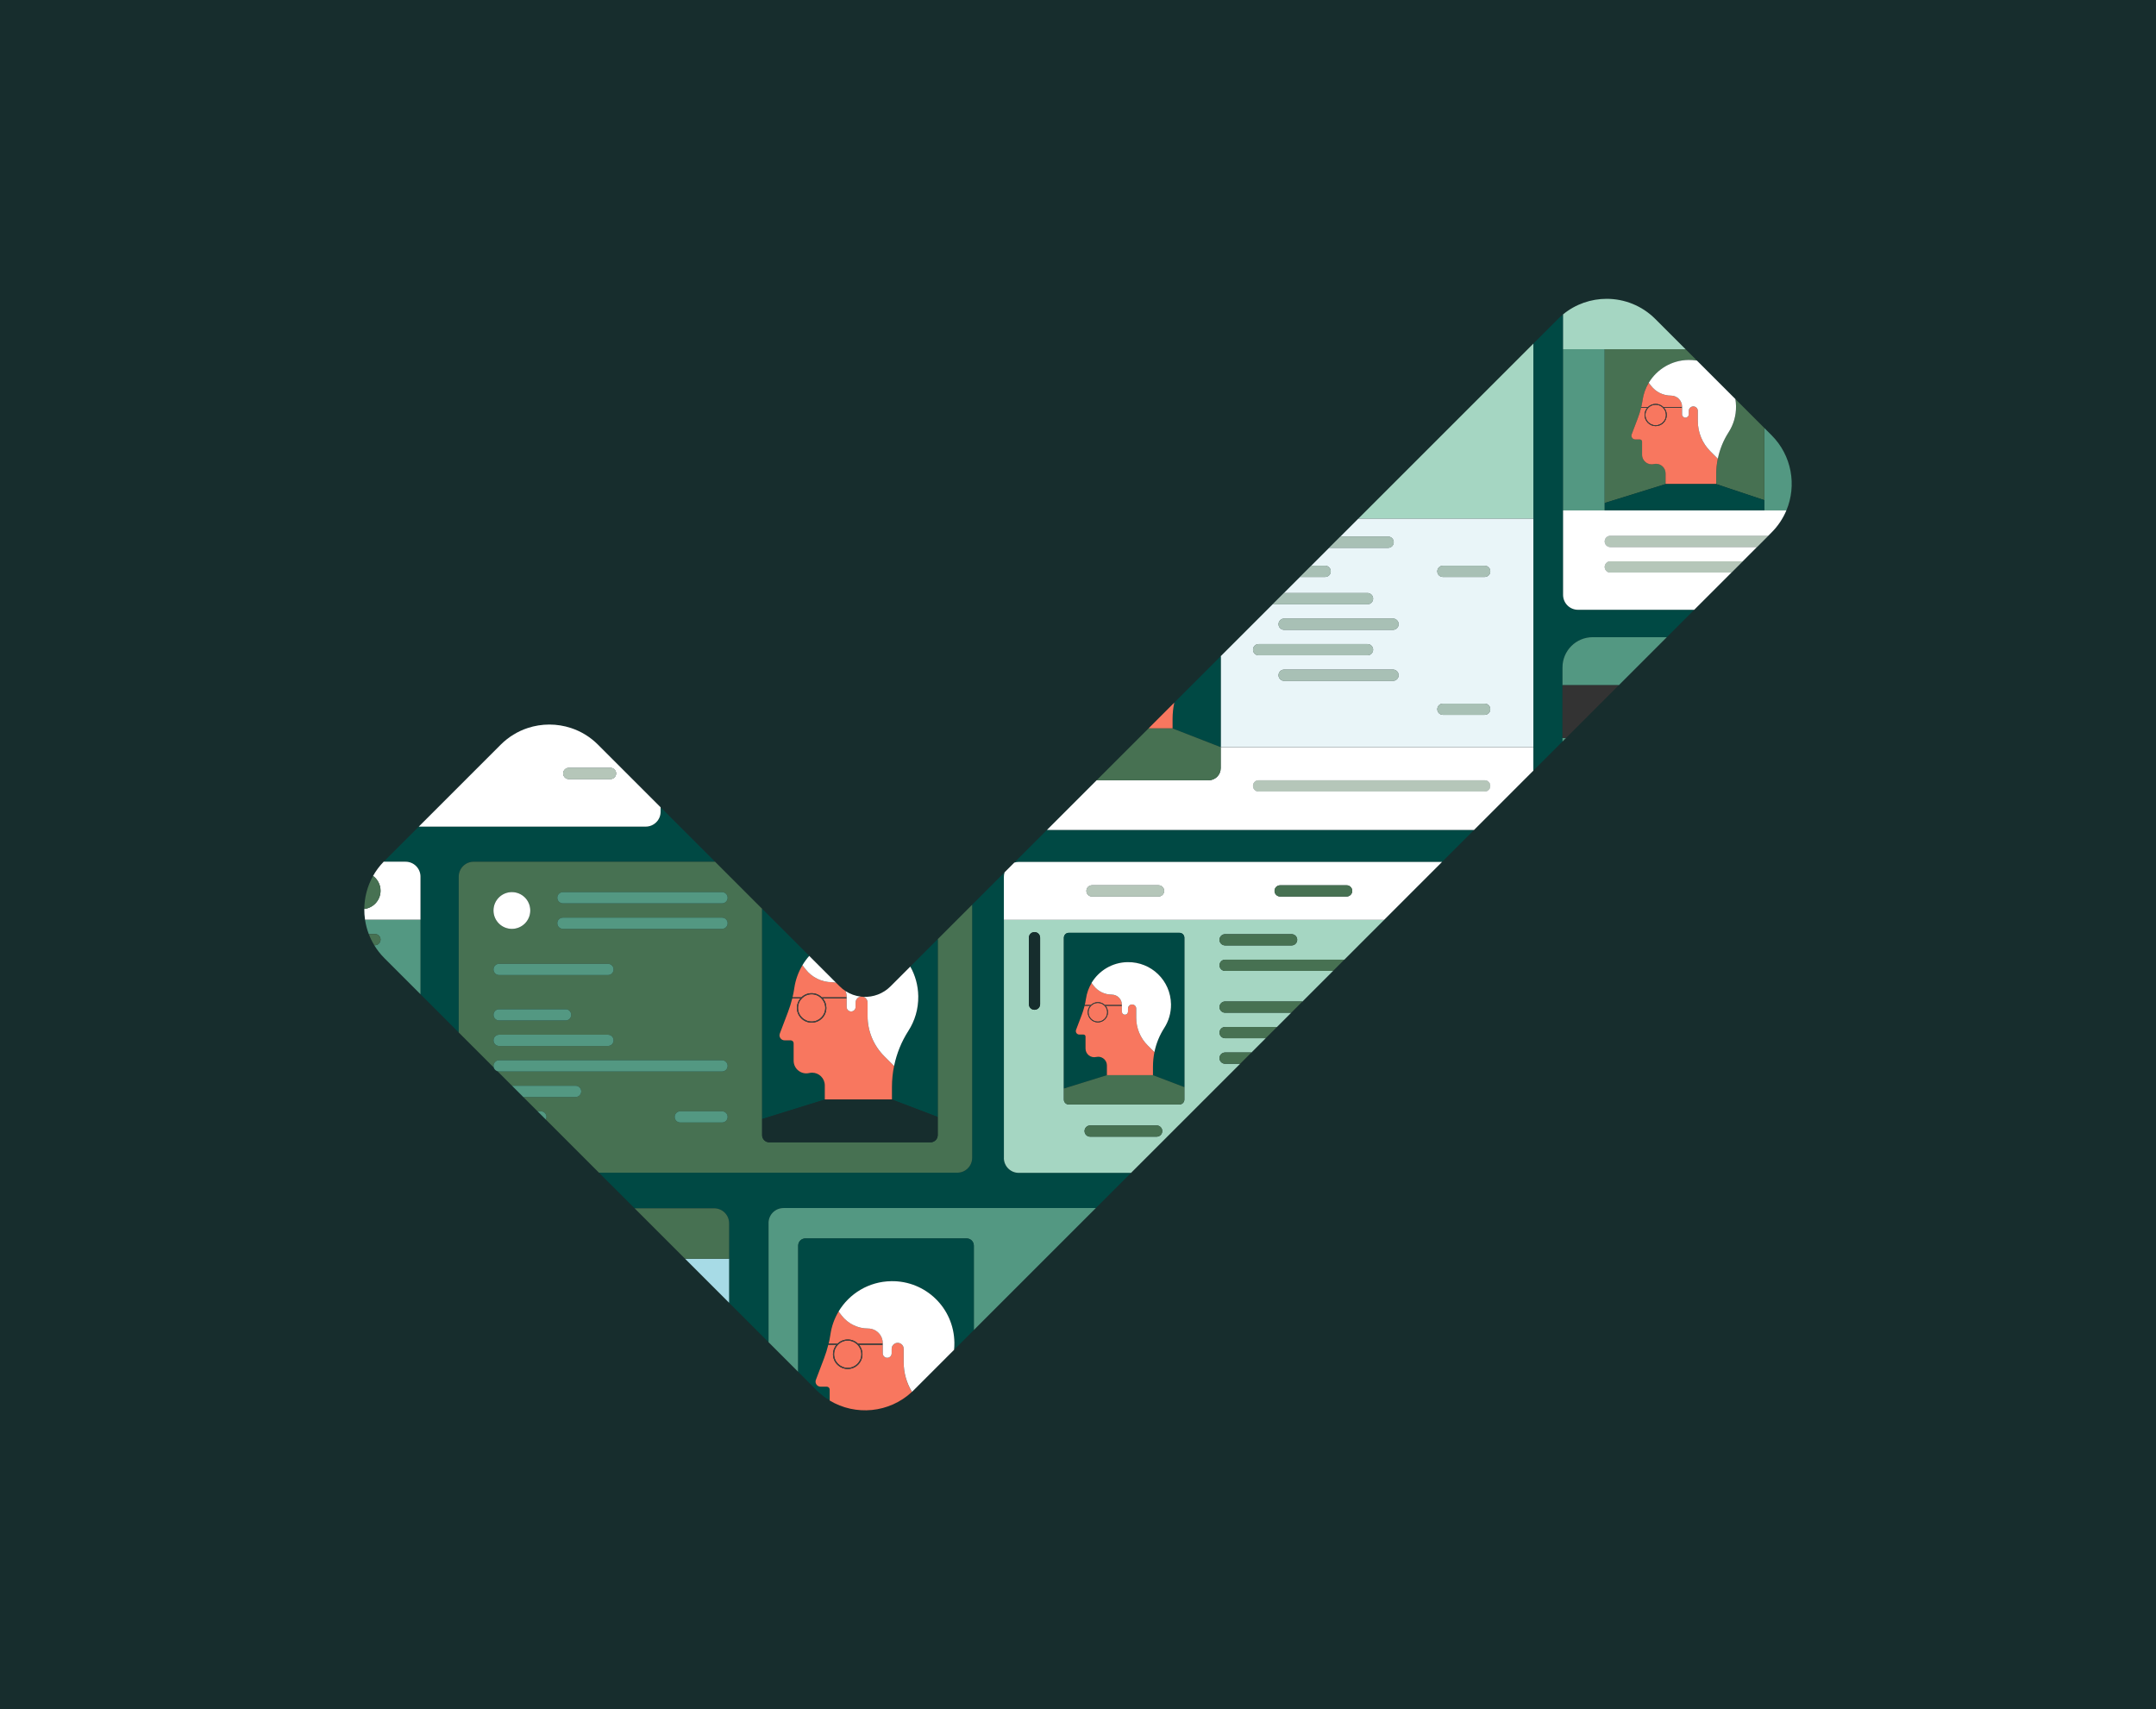 <?xml version="1.0" encoding="UTF-8"?>
<svg xmlns="http://www.w3.org/2000/svg" viewBox="0 0 1680 1332">
  <defs>
    <style>
      .cls-1 {
        fill: #f8775f;
      }

      .cls-2 {
        fill: #004944;
      }

      .cls-3 {
        fill: #e9f5f8;
      }

      .cls-4 {
        fill: #fff;
      }

      .cls-5 {
        fill: #333;
      }

      .cls-6 {
        fill: #a5d6c2;
      }

      .cls-7 {
        fill: #a7dbe6;
      }

      .cls-8 {
        fill: #172d2d;
      }

      .cls-9 {
        fill: #162d2d;
      }

      .cls-10 {
        fill: #43403e;
      }

      .cls-11, .cls-12 {
        fill: #477152;
      }

      .cls-13 {
        fill: #539882;
      }

      .cls-12 {
        opacity: .4;
      }
    </style>
  </defs>
  <g id="BG">
    <rect class="cls-8" width="1680" height="1332"/>
  </g>
  <g id="Illustration">
    <g>
      <g>
        <path class="cls-2" d="m793.86,914.07c-6.41,0-11.63-5.2-11.63-11.63v-219.08c0-1.22.18-2.4.54-3.51l-25.25,25.25v197.2c0,6.43-5.2,11.63-11.63,11.63h-279.17l27.77,27.76h62c6.43,0,11.64,5.21,11.64,11.64v27.64h0v34.36l19.75,19.75,10.99,10.99v-92.95c0-6.43,5.21-11.63,11.63-11.63h243.41l15.16-15.16,12.27-12.27h-87.49Z"/>
        <path class="cls-2" d="m369.09,671.57h188.1l-40.49-40.49-1.92-1.92v3.43c0,6.43-5.2,11.63-11.63,11.63h-176.85l-26.53,26.53-.2.21c-.21.21-.4.41-.6.62h17.05c6.42,0,11.64,5.21,11.64,11.64v91.65l29.79,29.79v-121.44c0-6.41,5.21-11.63,11.64-11.63Z"/>
        <path class="cls-2" d="m1320.17,475.25h-90.56c-6.43,0-11.64-5.2-11.64-11.63v-218.6c-1.35,1.12-2.68,2.31-3.94,3.57l-19.2,19.2v332.8l22.69-22.69v-57.76c0-13,10.54-23.55,23.54-23.55h57.77l21.35-21.35Z"/>
        <path class="cls-2" d="m790.35,672.27c1.11-.36,2.29-.54,3.51-.54h329.83l24.89-24.89h-332.8l-25.43,25.43Z"/>
        <path class="cls-6" d="m782.23,902.44c0,6.43,5.21,11.63,11.63,11.63h87.49l85.04-85.04h-11.75c-2.42,0-4.38-1.96-4.38-4.38,0-1.21.49-2.31,1.28-3.11.79-.79,1.89-1.28,3.1-1.28h20.53l11.12-11.12h-31.64c-2.42,0-4.38-1.96-4.38-4.38,0-1.21.49-2.31,1.28-3.1s1.89-1.28,3.1-1.28h40.41l11.12-11.12h-51.52c-2.42,0-4.38-1.96-4.38-4.38,0-1.21.49-2.31,1.28-3.1s1.89-1.28,3.1-1.28h60.29l23.8-23.8h-84.09c-2.42,0-4.38-1.97-4.38-4.39,0-1.21.49-2.3,1.28-3.1.79-.79,1.89-1.28,3.1-1.28h92.87l31-31h-296.27v185.52Zm119.05-16.57h-51.8c-2.42,0-4.38-1.96-4.38-4.38s1.96-4.38,4.38-4.38h51.8c2.42,0,4.38,1.96,4.38,4.38s-1.96,4.38-4.38,4.38Zm53.36-157.83h51.8c2.42,0,4.38,1.96,4.38,4.38s-1.96,4.38-4.38,4.38h-51.8c-2.42,0-4.38-1.96-4.38-4.38s1.96-4.38,4.38-4.38Zm-125.65,120.3v-117.53c0-2.11,1.71-3.82,3.81-3.82h86.26c2.11,0,3.82,1.71,3.82,3.82v126.14c0,2.11-1.71,3.82-3.82,3.82h-86.26c-2.1,0-3.81-1.71-3.81-3.82v-8.62Zm-27.27-117.55c0-2.42,1.96-4.38,4.38-4.38s4.38,1.96,4.38,4.38v51.8c0,2.42-1.96,4.38-4.38,4.38s-4.38-1.96-4.38-4.38v-51.8Z"/>
        <path class="cls-4" d="m790.35,672.27l-7.57,7.57c-.36,1.11-.54,2.29-.54,3.51v33.56h296.27l45.19-45.19h-329.83c-1.22,0-2.4.18-3.51.54Zm207.17,17.67h51.8c2.42,0,4.38,1.96,4.38,4.38s-1.96,4.38-4.38,4.38h-51.8c-2.42,0-4.38-1.96-4.38-4.38s1.96-4.38,4.38-4.38Zm-146.58,0h51.8c2.42,0,4.38,1.96,4.38,4.38s-1.96,4.38-4.38,4.38h-51.8c-2.42,0-4.38-1.96-4.38-4.38s1.96-4.38,4.38-4.38Z"/>
        <path class="cls-2" d="m898.42,837.93l24.46,9.32v-116.44c0-2.11-1.71-3.82-3.82-3.82h-86.26c-2.1,0-3.81,1.71-3.81,3.82v117.53l33.51-10.41h35.92Zm-42.69-14.38c-.52,0-1.04.06-1.57.18-4.25,1-8.33-2.23-8.33-6.6v-9.33c0-.86-.69-1.55-1.55-1.55h-3.3c-1.89,0-3.2-1.9-2.53-3.67l4.32-11.36c1.58-4.16,2.77-8.47,3.41-12.88.64-4.44,2.16-8.59,4.37-12.28,5.75-9.59,16.19-16.06,28.15-16.22,18.45-.25,33.49,14.33,33.79,32.78.11,6.85-1.85,13.23-5.29,18.57-3.67,5.7-6.22,12-7.59,18.58-.78,3.75-1.18,7.6-1.18,11.46v6.68h-35.93v-7.6c0-3.83-3.13-6.78-6.76-6.78Z"/>
        <path class="cls-1" d="m898.42,837.93v-6.68c0-3.87.4-7.71,1.18-11.46l-.12.13-5.23-5.23c-5.68-5.68-8.87-13.38-8.87-21.41v-7.23c0-1.77-1.44-3.21-3.21-3.21s-3.21,1.44-3.21,3.21v2.4c0,1.32-1.07,2.38-2.38,2.38s-2.38-1.07-2.38-2.38v-4.6h-12.72c1.16,1.37,1.86,3.14,1.86,5.07,0,4.34-3.53,7.87-7.87,7.87s-7.87-3.53-7.87-7.87c0-1.93.7-3.7,1.86-5.07h-4.35l.14-.58h4.76c1.42-1.37,3.34-2.22,5.47-2.22s4.05.85,5.47,2.22h13.27v-.25c0-4.33-3.51-7.84-7.84-7.84-5.53,0-10.75-2.56-14.13-6.93l-1.67-2.16c-2.21,3.69-3.73,7.84-4.37,12.28-.64,4.41-1.83,8.72-3.41,12.88l-4.32,11.36c-.67,1.77.64,3.67,2.53,3.67h3.3c.86,0,1.55.7,1.55,1.55v9.33c0,4.37,4.08,7.6,8.33,6.6.53-.12,1.05-.18,1.57-.18,3.64,0,6.76,2.95,6.76,6.78v7.6h35.93Z"/>
        <path class="cls-1" d="m855.46,781.62c-4.02,0-7.29,3.27-7.29,7.29s3.27,7.29,7.29,7.29,7.29-3.27,7.29-7.29-3.27-7.29-7.29-7.29Z"/>
        <path class="cls-10" d="m860.93,783.25c-1.42-1.37-3.34-2.22-5.47-2.22s-4.05.85-5.47,2.22h-4.76l-.14.58h4.35c-1.16,1.37-1.86,3.14-1.86,5.07,0,4.34,3.53,7.87,7.87,7.87s7.87-3.53,7.87-7.87c0-1.93-.7-3.7-1.86-5.07h12.72v-.58h-13.27Zm-5.47,12.95c-4.02,0-7.29-3.27-7.29-7.29s3.27-7.29,7.29-7.29,7.29,3.27,7.29,7.29-3.27,7.29-7.29,7.29Z"/>
        <path class="cls-4" d="m866.35,775.16c4.33,0,7.84,3.51,7.84,7.84v5.43c0,1.32,1.07,2.38,2.38,2.38s2.38-1.07,2.38-2.38v-2.4c0-1.77,1.44-3.21,3.21-3.21s3.21,1.44,3.21,3.21v7.23c0,8.03,3.19,15.73,8.87,21.41l5.23,5.23.12-.13c1.37-6.58,3.92-12.88,7.59-18.58,3.44-5.34,5.4-11.72,5.29-18.57-.29-18.45-15.34-33.03-33.79-32.78-11.96.16-22.4,6.63-28.15,16.22l1.67,2.16c3.38,4.37,8.6,6.93,14.13,6.93Z"/>
        <path class="cls-11" d="m832.79,860.78h86.26c2.11,0,3.82-1.71,3.82-3.82v-9.71l-24.46-9.32h-35.92l-33.51,10.41v8.62c0,2.11,1.71,3.82,3.81,3.82Z"/>
        <path class="cls-11" d="m954.63,736.81h51.8c2.42,0,4.38-1.96,4.38-4.38s-1.96-4.38-4.38-4.38h-51.8c-2.42,0-4.38,1.96-4.38,4.38s1.96,4.38,4.38,4.38Z"/>
        <path class="cls-11" d="m997.52,698.71h51.8c2.42,0,4.38-1.96,4.38-4.38s-1.96-4.38-4.38-4.38h-51.8c-2.42,0-4.38,1.96-4.38,4.38s1.96,4.38,4.38,4.38Z"/>
        <path class="cls-4" d="m850.94,698.71h51.8c2.42,0,4.38-1.96,4.38-4.38s-1.96-4.38-4.38-4.38h-51.8c-2.42,0-4.38,1.96-4.38,4.38s1.96,4.38,4.38,4.38Z"/>
        <path class="cls-12" d="m850.94,698.71h51.8c2.42,0,4.38-1.96,4.38-4.38s-1.96-4.38-4.38-4.38h-51.8c-2.42,0-4.38,1.96-4.38,4.38s1.96,4.38,4.38,4.38Z"/>
        <path class="cls-9" d="m806.1,786.97c2.42,0,4.38-1.96,4.38-4.38v-51.8c0-2.42-1.96-4.38-4.38-4.38s-4.38,1.96-4.38,4.38v51.8c0,2.42,1.96,4.38,4.38,4.38Z"/>
        <path class="cls-11" d="m901.28,877.1h-51.8c-2.42,0-4.38,1.96-4.38,4.38s1.96,4.38,4.38,4.38h51.8c2.42,0,4.38-1.96,4.38-4.38s-1.96-4.38-4.38-4.38Z"/>
        <path class="cls-11" d="m951.53,749.2c-.79.8-1.28,1.89-1.28,3.1,0,2.42,1.96,4.39,4.38,4.39h84.09l8.78-8.78h-92.87c-1.21,0-2.31.49-3.1,1.28Z"/>
        <path class="cls-11" d="m951.53,781.78c-.79.79-1.28,1.89-1.28,3.1,0,2.42,1.96,4.38,4.38,4.38h51.52l8.77-8.77h-60.29c-1.21,0-2.31.49-3.1,1.28Z"/>
        <path class="cls-11" d="m951.53,801.66c-.79.79-1.28,1.89-1.28,3.1,0,2.42,1.96,4.38,4.38,4.38h31.64l8.77-8.77h-40.41c-1.21,0-2.31.49-3.1,1.28Z"/>
        <path class="cls-11" d="m951.53,821.54c-.79.8-1.28,1.9-1.28,3.11,0,2.42,1.96,4.38,4.38,4.38h11.75l8.78-8.78h-20.53c-1.21,0-2.31.49-3.1,1.28Z"/>
        <path class="cls-13" d="m1241.06,496.59c-12.99,0-23.54,10.54-23.54,23.55v13.89h43.87l13.12-13.12,24.32-24.32h-57.77Z"/>
        <polygon class="cls-13" points="1217.52 575.13 1217.52 577.9 1261.39 534.03 1220.28 575.13 1217.52 575.13"/>
        <polygon class="cls-5" points="1217.52 575.13 1220.28 575.13 1261.39 534.03 1217.52 534.03 1217.52 575.13"/>
        <polygon class="cls-6" points="1194.83 267.79 1194.83 267.79 1058.38 404.24 1194.83 404.24 1194.83 267.79"/>
        <path class="cls-3" d="m1194.83,582.3v-178.06h-136.45l-13.94,13.94h37.2c2.42,0,4.38,1.96,4.38,4.38,0,1.21-.49,2.31-1.28,3.1-.79.79-1.89,1.28-3.1,1.28h-45.96l-13.94,13.94h10.82c2.42,0,4.38,1.97,4.38,4.39,0,1.2-.49,2.3-1.28,3.1-.79.79-1.89,1.28-3.1,1.28h-19.59l-12.53,12.53h65.13c2.42,0,4.38,1.96,4.38,4.38,0,1.21-.49,2.31-1.28,3.1s-1.89,1.28-3.1,1.28h-73.9l-40.47,40.47v70.87h243.63Zm-109.38-51.69h-84.81c-2.42,0-4.38-1.96-4.38-4.38s1.96-4.38,4.38-4.38h84.81c2.42,0,4.38,1.96,4.38,4.38s-1.96,4.38-4.38,4.38Zm38.91-89.72h32.52c2.42,0,4.38,1.96,4.38,4.38s-1.96,4.38-4.38,4.38h-32.52c-2.42,0-4.38-1.96-4.38-4.38s1.96-4.38,4.38-4.38Zm0,107.46h32.52c2.42,0,4.38,1.96,4.38,4.38s-1.96,4.38-4.38,4.38h-32.52c-2.42,0-4.38-1.96-4.38-4.38s1.96-4.38,4.38-4.38Zm-123.72-66.27h84.81c2.42,0,4.38,1.96,4.38,4.38s-1.96,4.38-4.38,4.38h-84.81c-2.42,0-4.38-1.96-4.38-4.38s1.96-4.38,4.38-4.38Zm-19.88,19.88h84.81c2.42,0,4.38,1.96,4.38,4.38s-1.96,4.38-4.38,4.38h-84.81c-2.42,0-4.38-1.96-4.38-4.38s1.96-4.38,4.38-4.38Z"/>
        <path class="cls-2" d="m915,547.77c-.86,4.12-1.3,8.33-1.3,12.58v7.35h.01l37.48,14.6v-70.87h0s-36.41,36.41-36.41,36.41l.26-.26c-.01.06-.03.13-.04.19Z"/>
        <path class="cls-1" d="m913.7,560.35c0-4.25.44-8.47,1.3-12.58l-.13.14-.08-.08-11.02,11.02-8.85,8.85h18.78v-7.35Z"/>
        <path class="cls-4" d="m915,547.77c.01-.06.03-.13.04-.19l-.26.26.08.08.13-.14Z"/>
        <path class="cls-3" d="m1035.66,448.37c.79-.8,1.28-1.9,1.28-3.1,0-2.42-1.96-4.39-4.38-4.39h-10.82l-8.78,8.78h19.59c1.21,0,2.31-.49,3.1-1.28Z"/>
        <path class="cls-12" d="m1035.66,448.37c.79-.8,1.28-1.9,1.28-3.1,0-2.42-1.96-4.39-4.38-4.39h-10.82l-8.78,8.78h19.59c1.21,0,2.31-.49,3.1-1.28Z"/>
        <rect class="cls-12" x="989.85" y="466.57" width="12.4" transform="translate(-38.18 840.97) rotate(-45)"/>
        <path class="cls-3" d="m1068.66,469.67c.79-.79,1.28-1.89,1.28-3.1,0-2.42-1.96-4.38-4.38-4.38h-65.13l-8.77,8.77h73.9c1.21,0,2.31-.49,3.1-1.28Z"/>
        <path class="cls-12" d="m1068.66,469.67c.79-.79,1.28-1.89,1.28-3.1,0-2.42-1.96-4.38-4.38-4.38h-65.13l-8.77,8.77h73.9c1.21,0,2.31-.49,3.1-1.28Z"/>
        <path class="cls-3" d="m1000.64,490.84h84.81c2.42,0,4.38-1.96,4.38-4.38s-1.96-4.38-4.38-4.38h-84.81c-2.42,0-4.38,1.96-4.38,4.38s1.96,4.38,4.38,4.38Z"/>
        <path class="cls-12" d="m1000.64,490.84h84.81c2.42,0,4.38-1.96,4.38-4.38s-1.96-4.38-4.38-4.38h-84.81c-2.42,0-4.38,1.96-4.38,4.38s1.96,4.38,4.38,4.38Z"/>
        <path class="cls-3" d="m980.76,510.73h84.81c2.42,0,4.38-1.96,4.38-4.38s-1.96-4.38-4.38-4.38h-84.81c-2.42,0-4.38,1.96-4.38,4.38s1.96,4.38,4.38,4.38Z"/>
        <path class="cls-12" d="m980.76,510.73h84.81c2.42,0,4.38-1.96,4.38-4.38s-1.96-4.38-4.38-4.38h-84.81c-2.42,0-4.38,1.96-4.38,4.38s1.96,4.38,4.38,4.38Z"/>
        <path class="cls-3" d="m1085.45,521.84h-84.81c-2.42,0-4.38,1.96-4.38,4.38s1.96,4.38,4.38,4.38h84.81c2.42,0,4.38-1.96,4.38-4.38s-1.96-4.38-4.38-4.38Z"/>
        <path class="cls-12" d="m1085.45,521.84h-84.81c-2.42,0-4.38,1.96-4.38,4.38s1.96,4.38,4.38,4.38h84.81c2.42,0,4.38-1.96,4.38-4.38s-1.96-4.38-4.38-4.38Z"/>
        <path class="cls-4" d="m980.76,616.88h176.13c2.42,0,4.38-1.96,4.38-4.38s-1.96-4.38-4.38-4.38h-176.13c-2.42,0-4.38,1.96-4.38,4.38s1.96,4.38,4.38,4.38Z"/>
        <path class="cls-12" d="m980.76,616.88h176.13c2.42,0,4.38-1.96,4.38-4.38s-1.96-4.38-4.38-4.38h-176.13c-2.42,0-4.38,1.96-4.38,4.38s1.96,4.38,4.38,4.38Z"/>
        <path class="cls-3" d="m1084.74,425.66c.79-.79,1.28-1.89,1.28-3.1,0-2.42-1.96-4.38-4.38-4.38h-37.2l-8.77,8.77h45.96c1.21,0,2.31-.49,3.1-1.28Z"/>
        <path class="cls-12" d="m1084.74,425.66c.79-.79,1.28-1.89,1.28-3.1,0-2.42-1.96-4.38-4.38-4.38h-37.2l-8.77,8.77h45.96c1.21,0,2.31-.49,3.1-1.28Z"/>
        <path class="cls-3" d="m1124.36,557.12h32.52c2.42,0,4.38-1.96,4.38-4.38s-1.96-4.38-4.38-4.38h-32.52c-2.42,0-4.38,1.96-4.38,4.38s1.96,4.38,4.38,4.38Z"/>
        <path class="cls-12" d="m1124.36,557.12h32.52c2.42,0,4.38-1.96,4.38-4.38s-1.96-4.38-4.38-4.38h-32.52c-2.42,0-4.38,1.96-4.38,4.38s1.96,4.38,4.38,4.38Z"/>
        <path class="cls-3" d="m1124.36,449.65h32.52c2.42,0,4.38-1.96,4.38-4.38s-1.96-4.38-4.38-4.38h-32.52c-2.42,0-4.38,1.96-4.38,4.38s1.96,4.38,4.38,4.38Z"/>
        <path class="cls-12" d="m1124.36,449.65h32.52c2.42,0,4.38-1.96,4.38-4.38s-1.96-4.38-4.38-4.38h-32.52c-2.42,0-4.38,1.96-4.38,4.38s1.96,4.38,4.38,4.38Z"/>
        <rect class="cls-13" x="1217.97" y="272.17" width="32.45" height="125.62"/>
        <path class="cls-13" d="m1380.43,339.19l-5.63-5.63v64.24h17.19c8.15-19.46,4.29-42.76-11.56-58.61Z"/>
        <path class="cls-6" d="m1250.43,272.17h62.99l-23.59-23.59c-10.46-10.47-24.18-15.69-37.9-15.69-12.05,0-24.11,4.03-33.95,12.12v27.16h32.45Z"/>
        <path class="cls-11" d="m1250.43,272.17v125.62h124.37v-64.24l-22.55-22.55c.31,1.81.47,3.65.5,5.53.12,7.51-2.02,14.52-5.8,20.39-4.03,6.25-6.84,13.18-8.34,20.4-.86,4.12-1.29,8.34-1.29,12.59v7.34h-39.45v-8.34c0-4.21-3.44-7.45-7.43-7.45-.56,0-1.15.07-1.72.21-4.67,1.1-9.16-2.44-9.16-7.25v-10.24c0-.94-.76-1.71-1.7-1.71h-3.61c-2.08,0-3.52-2.07-2.78-4.02l4.74-12.47c1.05-2.76,1.94-5.58,2.63-8.45.46-1.88.83-3.79,1.11-5.71.71-4.87,2.37-9.43,4.8-13.49,6.31-10.53,17.78-17.63,30.92-17.81,2.27-.03,4.49.14,6.63.5l-6.34-6.34-2.51-2.51h-62.99Zm47.43,105.09h39.45l37.48,12.55v7.98h-124.36v-5.79l47.42-14.73Z"/>
        <circle class="cls-1" cx="1290.13" cy="323.43" r="8.01"/>
        <path class="cls-1" d="m1332.72,351.73c-6.23-6.24-9.74-14.7-9.74-23.51v-7.94c0-1.95-1.58-3.53-3.52-3.53-.98,0-1.86.39-2.49,1.04-.65.64-1.04,1.52-1.04,2.49v2.64c0,1.44-1.17,2.61-2.62,2.61-.72,0-1.38-.3-1.85-.77s-.77-1.12-.77-1.84v-5.05h-13.96c1.27,1.51,2.04,3.45,2.04,5.57,0,4.77-3.88,8.65-8.65,8.65s-8.65-3.88-8.65-8.65c0-2.12.77-4.06,2.04-5.57h-4.78l.16-.64h5.23c1.56-1.51,3.67-2.44,6-2.44s4.45.93,6,2.44h14.57v-.28c0-4.75-3.85-8.61-8.61-8.61-3.03,0-5.98-.7-8.64-2-2.66-1.3-5.02-3.21-6.88-5.6l-1.84-2.38c-2.43,4.05-4.1,8.62-4.8,13.49-.28,1.92-.65,3.83-1.11,5.71-.69,2.86-1.58,5.69-2.63,8.45l-4.74,12.47c-.74,1.95.7,4.02,2.78,4.02h3.61c.94,0,1.7.77,1.7,1.71v10.24c0,4.8,4.49,8.34,9.16,7.25.57-.13,1.16-.21,1.72-.21,3.99,0,7.43,3.24,7.43,7.45v8.34h39.45v-7.34c0-4.25.43-8.48,1.29-12.59l-.13.14-5.75-5.75Z"/>
        <path class="cls-10" d="m1290.13,314.78c-2.33,0-4.45.93-6,2.44h-5.23l-.16.64h4.78c-1.27,1.51-2.04,3.45-2.04,5.57,0,4.77,3.88,8.65,8.65,8.65s8.65-3.88,8.65-8.65c0-2.12-.77-4.06-2.04-5.57h13.96v-.64h-14.57c-1.56-1.51-3.67-2.44-6-2.44Zm0,16.66c-4.42,0-8.01-3.59-8.01-8.01s3.59-8.01,8.01-8.01,8.01,3.59,8.01,8.01-3.59,8.01-8.01,8.01Z"/>
        <path class="cls-4" d="m1284.73,298.34l1.84,2.38c1.86,2.39,4.22,4.3,6.88,5.6,2.66,1.3,5.61,2,8.64,2,4.76,0,8.61,3.86,8.61,8.61v5.97c0,.72.3,1.37.77,1.84s1.13.77,1.85.77c1.45,0,2.62-1.17,2.62-2.61v-2.64c0-.98.39-1.86,1.04-2.49.64-.65,1.52-1.04,2.49-1.04,1.94,0,3.52,1.58,3.52,3.53v7.94c0,8.82,3.51,17.27,9.74,23.51l5.75,5.75.13-.14c1.51-7.23,4.31-14.15,8.34-20.4,3.78-5.87,5.92-12.88,5.8-20.39-.03-1.88-.19-3.73-.5-5.53l-29.97-29.97c-2.15-.36-4.36-.53-6.63-.5-13.14.17-24.6,7.28-30.92,17.81Z"/>
        <polygon class="cls-2" points="1250.43 397.79 1374.8 397.79 1374.8 389.81 1337.31 377.27 1297.86 377.27 1250.43 392 1250.43 397.79"/>
        <path class="cls-4" d="m1251.72,418.87c-.8.79-1.29,1.89-1.29,3.1,0,2.42,1.97,4.38,4.39,4.38h114.25l8.77-8.77h-123.01c-1.21,0-2.31.49-3.1,1.28Z"/>
        <path class="cls-12" d="m1251.72,418.87c-.8.79-1.29,1.89-1.29,3.1,0,2.42,1.97,4.38,4.39,4.38h114.25l8.77-8.77h-123.01c-1.21,0-2.31.49-3.1,1.28Z"/>
        <polygon class="cls-12" points="1357.95 437.46 1357.95 437.46 1354.26 441.16 1357.95 437.46"/>
        <polygon class="cls-2" points="1352.04 443.37 1354.26 441.16 1357.95 437.46 1357.95 437.46 1352.04 443.37"/>
        <polygon class="cls-12" points="1352.04 443.37 1354.26 441.16 1357.95 437.46 1357.95 437.46 1352.04 443.37"/>
        <path class="cls-4" d="m1254.82,437.46c-1.21,0-2.31.49-3.1,1.28-.8.79-1.29,1.89-1.29,3.1,0,2.42,1.97,4.38,4.39,4.38h94.37l2.86-2.86,5.91-5.91h-103.13Z"/>
        <path class="cls-12" d="m1254.82,437.46c-1.21,0-2.31.49-3.1,1.28-.8.79-1.29,1.89-1.29,3.1,0,2.42,1.97,4.38,4.39,4.38h94.37l2.86-2.86,5.91-5.91h-103.13Z"/>
        <polygon class="cls-7" points="533.79 980.98 533.78 980.97 554.08 1001.27 568.14 1015.33 568.14 980.98 533.79 980.98"/>
        <path class="cls-11" d="m568.14,980.98h0v-27.65c0-6.43-5.21-11.64-11.64-11.64h-62l39.28,39.28h.01s34.35.01,34.35.01Z"/>
        <path class="cls-11" d="m757.52,902.3v-197.2l-26.83,26.83v152.74c0,1.35-.48,2.58-1.27,3.55-1.02,1.24-2.57,2.03-4.3,2.03h-125.71c-.76,0-1.49-.16-2.16-.44,0,0,0,0,0,0-1.98-.85-3.38-2.82-3.38-5.13v-12.56h0v-163.84l-36.68-36.69h-188.1c-6.42,0-11.64,5.21-11.64,11.63v121.44l27.28,27.28c-.12-.39-.18-.81-.18-1.24,0-1.21.49-2.31,1.28-3.11.8-.79,1.9-1.28,3.1-1.28h173.7c2.42,0,4.38,1.97,4.38,4.39,0,1.2-.49,2.3-1.28,3.1-.79.79-1.89,1.28-3.1,1.28h-173.7c-.43,0-.85-.06-1.24-.18l11.3,11.3h49.54c2.42,0,4.38,1.96,4.38,4.38,0,1.21-.49,2.31-1.28,3.1s-1.89,1.28-3.1,1.28h-40.78l11.12,11.12h2.59c2.42,0,4.38,1.96,4.38,4.38,0,.75-.18,1.45-.52,2.06l41.41,41.42h279.17c6.43,0,11.63-5.2,11.63-11.63Zm-358.65-207.03c7.91,0,14.33,6.41,14.33,14.33s-6.41,14.33-14.33,14.33-14.33-6.41-14.33-14.33,6.41-14.33,14.33-14.33Zm74.87,119.91h-84.81c-2.42,0-4.38-1.96-4.38-4.38s1.96-4.38,4.38-4.38h84.81c2.42,0,4.38,1.96,4.38,4.38s-1.96,4.38-4.38,4.38Zm-89.2-24.27c0-2.42,1.96-4.38,4.38-4.38h51.8c2.42,0,4.38,1.96,4.38,4.38s-1.96,4.38-4.38,4.38h-51.8c-2.42,0-4.38-1.96-4.38-4.38Zm89.2-31h-84.81c-2.42,0-4.38-1.96-4.38-4.38s1.96-4.38,4.38-4.38h84.81c2.42,0,4.38,1.96,4.38,4.38s-1.96,4.38-4.38,4.38Zm88.88,114.92h-32.52c-2.42,0-4.38-1.96-4.38-4.38s1.96-4.38,4.38-4.38h32.52c2.42,0,4.38,1.96,4.38,4.38s-1.96,4.38-4.38,4.38Zm0-150.91h-123.98c-2.42,0-4.38-1.96-4.38-4.38s1.96-4.38,4.38-4.38h123.98c2.42,0,4.38,1.96,4.38,4.38s-1.96,4.38-4.38,4.38Zm0-19.88h-123.98c-2.42,0-4.38-1.96-4.38-4.38s1.96-4.38,4.38-4.38h123.98c2.42,0,4.38,1.96,4.38,4.38s-1.96,4.38-4.38,4.38Z"/>
        <path class="cls-2" d="m597.25,889.8s0,0,0,0c0,0,0,0,0,0Z"/>
        <path class="cls-2" d="m707.83,803.41c-5.35,8.3-9.06,17.49-11.06,27.08-1.14,5.47-1.71,11.06-1.71,16.71v9.74h0l35.64,13.58v14.14c0,1.35-.48,2.58-1.27,3.54.8-.96,1.27-2.2,1.27-3.55v-152.74l-21.36,21.36c3.83,6.8,6.07,14.66,6.2,23.06.16,9.98-2.69,19.29-7.71,27.07Z"/>
        <path class="cls-2" d="m642.7,856.94h0v-11.07c0-5.58-4.56-9.88-9.85-9.88-.76,0-1.52.09-2.29.27-6.2,1.47-12.14-3.24-12.14-9.61v-13.6c0-1.25-1.02-2.27-2.26-2.27h-4.81c-2.75,0-4.66-2.76-3.68-5.34l6.29-16.56c1.34-3.53,2.48-7.12,3.39-10.78l.18-.76.02-.09c.56-2.36,1.03-4.75,1.38-7.15.93-6.46,3.15-12.51,6.37-17.89,1.54-2.58,3.32-5,5.3-7.24l-36.71-36.71v163.84l48.83-15.17Z"/>
        <path class="cls-1" d="m632.44,796.13c5.86,0,10.63-4.76,10.63-10.62s-4.77-10.63-10.63-10.63-10.62,4.77-10.62,10.63,4.76,10.62,10.62,10.62Z"/>
        <path class="cls-1" d="m666.68,781.31v3.5c0,1.92-1.55,3.47-3.47,3.47-.95,0-1.83-.39-2.45-1.02-.63-.63-1.02-1.5-1.02-2.45v-6.7h-18.54c1.7,1.99,2.72,4.58,2.72,7.4,0,6.32-5.14,11.48-11.48,11.48s-11.47-5.15-11.47-11.48c0-2.82,1.03-5.4,2.72-7.4h-6.35l.18-.76-.18.76c-.9,3.65-2.04,7.25-3.39,10.78l-6.29,16.56c-.98,2.58.93,5.34,3.68,5.34h4.81c1.24,0,2.26,1.02,2.26,2.27v13.6c0,6.36,5.94,11.07,12.14,9.61.77-.17,1.53-.27,2.29-.27,5.3,0,9.85,4.3,9.85,9.88v11.07h0s52.35,0,52.35,0v-9.74c0-5.65.57-11.24,1.71-16.71l-.17.19-7.63-7.63c-8.27-8.28-12.92-19.5-12.92-31.21v-10.54c0-2.07-1.35-3.83-3.22-4.44h-.01c-.69-.03-1.38-.09-2.06-.18h-.03c-1.04.14-1.96.63-2.66,1.32-.85.85-1.38,2.01-1.38,3.3Z"/>
        <path class="cls-1" d="m636.85,762.8c-3.53-1.72-6.67-4.26-9.13-7.44l-2.43-3.14c-3.22,5.38-5.44,11.43-6.37,17.89-.35,2.4-.81,4.79-1.38,7.15h0s6.94,0,6.94,0c2.06-2.01,4.87-3.23,7.96-3.23s5.9,1.22,7.96,3.23h19.34v-.37c0-1.61-.33-3.14-.92-4.53-1.6-1.05-3.12-2.27-4.53-3.67l-2.76-2.76c-1.02-.3-2.09-.46-3.21-.46-4.03,0-7.94-.93-11.46-2.67Z"/>
        <path class="cls-10" d="m623.68,778.11c-1.69,1.99-2.72,4.58-2.72,7.4,0,6.32,5.15,11.48,11.47,11.48s11.48-5.15,11.48-11.48c0-2.82-1.02-5.4-2.72-7.4h18.54v-.85h-19.34c-2.06-2.01-4.87-3.23-7.96-3.23s-5.9,1.22-7.96,3.23h-6.94s-.02.09-.02.09l-.18.76h6.35Zm8.76-3.24c5.86,0,10.63,4.77,10.63,10.63s-4.77,10.62-10.63,10.62-10.62-4.76-10.62-10.62,4.76-10.63,10.62-10.63Z"/>
        <path class="cls-4" d="m627.72,755.36c2.46,3.18,5.6,5.72,9.13,7.44,3.52,1.73,7.43,2.67,11.46,2.67,1.12,0,2.2.16,3.21.46l-20.95-20.95c-1.98,2.24-3.76,4.66-5.3,7.24l2.43,3.14Z"/>
        <path class="cls-4" d="m659.74,777.26v7.55c0,.95.39,1.83,1.02,2.45.63.63,1.5,1.02,2.45,1.02,1.92,0,3.47-1.55,3.47-3.47v-3.5c0-1.29.52-2.45,1.38-3.3.7-.7,1.62-1.18,2.66-1.32-4.17-.49-8.24-1.93-11.9-4.31.6,1.39.92,2.92.92,4.53v.37Z"/>
        <path class="cls-4" d="m676.04,781.31v10.54c0,11.71,4.65,22.93,12.92,31.21l7.63,7.63.17-.19c2-9.59,5.72-18.77,11.06-27.08,5.02-7.78,7.87-17.09,7.71-27.07-.13-8.41-2.37-16.26-6.2-23.06l-15.41,15.41c-5.8,5.8-13.51,8.53-21.11,8.17,1.87.62,3.22,2.37,3.22,4.44Z"/>
        <path class="cls-9" d="m730.69,870.52l-35.64-13.58h-52.35s-48.83,15.17-48.83,15.17h0v12.56c0,2.3,1.4,4.28,3.38,5.13,0,0,0,0,0,0,.66.28,1.39.44,2.16.44h125.71c1.73,0,3.28-.79,4.3-2.03.79-.96,1.27-2.2,1.27-3.54v-14.14Z"/>
        <path class="cls-13" d="m388.93,795.3h51.8c2.42,0,4.38-1.96,4.38-4.38s-1.96-4.38-4.38-4.38h-51.8c-2.42,0-4.38,1.96-4.38,4.38s1.96,4.38,4.38,4.38Z"/>
        <path class="cls-13" d="m473.74,806.41h-84.81c-2.42,0-4.38,1.96-4.38,4.38s1.96,4.38,4.38,4.38h84.81c2.42,0,4.38-1.96,4.38-4.38s-1.96-4.38-4.38-4.38Z"/>
        <path class="cls-13" d="m473.74,751.14h-84.81c-2.42,0-4.38,1.96-4.38,4.38s1.96,4.38,4.38,4.38h84.81c2.42,0,4.38-1.96,4.38-4.38s-1.96-4.38-4.38-4.38Z"/>
        <path class="cls-13" d="m562.62,835.07c1.21,0,2.31-.49,3.1-1.28.79-.8,1.28-1.9,1.28-3.1,0-2.42-1.96-4.39-4.38-4.39h-173.7c-1.2,0-2.3.49-3.1,1.28-.79.8-1.28,1.9-1.28,3.11,0,.43.06.85.18,1.24.42,1.42,1.54,2.53,2.96,2.96.39.12.81.18,1.24.18h173.7Z"/>
        <path class="cls-13" d="m562.62,695.27h-123.98c-2.42,0-4.38,1.96-4.38,4.38s1.96,4.38,4.38,4.38h123.98c2.42,0,4.38-1.96,4.38-4.38s-1.96-4.38-4.38-4.38Z"/>
        <path class="cls-13" d="m562.62,715.15h-123.98c-2.42,0-4.38,1.96-4.38,4.38s1.96,4.38,4.38,4.38h123.98c2.42,0,4.38-1.96,4.38-4.38s-1.96-4.38-4.38-4.38Z"/>
        <path class="cls-13" d="m451.63,853.67c.79-.79,1.28-1.89,1.28-3.1,0-2.42-1.96-4.38-4.38-4.38h-49.54l8.77,8.77h40.78c1.21,0,2.31-.49,3.1-1.28Z"/>
        <path class="cls-13" d="m421.45,866.07h-2.59l6.45,6.45c.34-.62.52-1.31.52-2.06,0-2.42-1.96-4.38-4.38-4.38Z"/>
        <path class="cls-13" d="m562.62,866.06h-32.52c-2.42,0-4.38,1.96-4.38,4.38s1.96,4.38,4.38,4.38h32.52c2.42,0,4.38-1.96,4.38-4.38s-1.96-4.38-4.38-4.38Z"/>
        <path class="cls-4" d="m398.87,723.92c7.91,0,14.33-6.41,14.33-14.33s-6.41-14.33-14.33-14.33-14.33,6.41-14.33,14.33,6.41,14.33,14.33,14.33Z"/>
        <path class="cls-13" d="m284.45,716.78c.55,3.78,1.52,7.5,2.89,11.12h4.78c2.42,0,4.39,1.96,4.39,4.38,0,1.21-.49,2.31-1.29,3.1-.79.79-1.89,1.28-3.1,1.28h-.5c2.19,3.6,4.83,7,7.94,10.11l28.09,28.09v-58.08h-43.21Z"/>
        <path class="cls-4" d="m327.66,683.21c0-6.43-5.21-11.64-11.64-11.64h-17.05c-3.3,3.4-6.06,7.12-8.27,11.07,3.53,2.61,5.82,6.81,5.82,11.53,0,7.35-5.53,13.4-12.66,14.23-.02,2.8.17,5.59.58,8.38h43.21v-33.56Z"/>
        <path class="cls-11" d="m295.23,735.37c.8-.79,1.29-1.89,1.29-3.1,0-2.42-1.97-4.38-4.39-4.38h-4.78c1.14,3.02,2.57,5.95,4.28,8.77h.5c1.21,0,2.31-.49,3.1-1.28Z"/>
        <path class="cls-11" d="m296.52,694.18c0-4.72-2.29-8.92-5.82-11.53-4.49,7.99-6.75,16.86-6.84,25.75,7.12-.82,12.66-6.88,12.66-14.23Z"/>
        <path class="cls-13" d="m598.88,953.12v92.95l23.1,23.1v-98.43c0-3.08,2.49-5.56,5.55-5.56h125.71c3.08,0,5.57,2.48,5.57,5.56v65.84l73.53-73.53,21.56-21.56h-243.41c-6.41,0-11.63,5.2-11.63,11.63Z"/>
        <path class="cls-2" d="m753.25,965.18h-125.71c-3.06,0-5.55,2.48-5.55,5.56v98.43l14.23,14.23c3.17,3.17,6.64,5.87,10.33,8.08v-8.53c0-1.25-1.02-2.26-2.27-2.26h-4.8c-2.76,0-4.67-2.76-3.68-5.35l6.29-16.56c1.38-3.66,2.56-7.38,3.48-11.17v-.04c.62-2.49,1.12-5.01,1.48-7.55.93-6.47,3.14-12.52,6.37-17.9,8.38-13.98,23.59-23.4,41.01-23.64,26.89-.37,48.8,20.89,49.24,47.78.03,1.94-.05,3.85-.25,5.73l15.41-15.41v-65.84c0-3.08-2.49-5.56-5.57-5.56Z"/>
        <path class="cls-1" d="m704.17,1051.23c0-2.59-2.09-4.68-4.68-4.68-1.29,0-2.46.52-3.32,1.38-.84.84-1.37,2.01-1.37,3.3v3.49c0,1.92-1.55,3.48-3.47,3.48-.95,0-1.83-.39-2.45-1.02-.63-.64-1.02-1.5-1.02-2.46v-6.69h-18.54c1.69,2,2.71,4.58,2.71,7.39,0,6.33-5.15,11.48-11.48,11.48s-11.48-5.15-11.48-11.48c0-2.82,1.02-5.39,2.71-7.39h-6.35l.1-.4c-.92,3.79-2.1,7.52-3.48,11.17l-6.29,16.56c-.99,2.59.92,5.35,3.68,5.35h4.8c1.25,0,2.27,1.01,2.27,2.26v8.53c20.07,12.06,46.33,9.81,64.09-6.74-4.19-6.86-6.46-14.8-6.46-22.97v-10.54Z"/>
        <path class="cls-1" d="m660.57,1066.04c5.86,0,10.63-4.77,10.63-10.63s-4.77-10.63-10.63-10.63-10.63,4.77-10.63,10.63,4.77,10.63,10.63,10.63Z"/>
        <path class="cls-1" d="m652.61,1047.17c2.07-2,4.87-3.23,7.97-3.23s5.9,1.24,7.97,3.23h19.33v-.37c0-6.31-5.12-11.42-11.43-11.42-4.03,0-7.94-.93-11.46-2.67-3.53-1.72-6.66-4.25-9.12-7.43l-2.43-3.15c-3.23,5.38-5.44,11.43-6.37,17.9-.37,2.54-.86,5.06-1.47,7.55l.1-.4h6.94Z"/>
        <path class="cls-10" d="m651.81,1048.02c-1.69,2-2.71,4.58-2.71,7.39,0,6.33,5.15,11.48,11.48,11.48s11.48-5.15,11.48-11.48c0-2.82-1.02-5.39-2.71-7.39h18.54v-.85h-19.33c-2.07-2-4.87-3.23-7.97-3.23s-5.9,1.24-7.97,3.23h-6.94l-.1.4v.04s-.11.4-.11.4h6.35Zm8.76-3.23c5.86,0,10.63,4.77,10.63,10.63s-4.77,10.63-10.63,10.63-10.63-4.77-10.63-10.63,4.77-10.63,10.63-10.63Z"/>
        <path class="cls-4" d="m694.43,998.49c-17.43.24-32.64,9.66-41.01,23.64l2.43,3.15c2.46,3.18,5.59,5.71,9.12,7.43,3.52,1.73,7.43,2.67,11.46,2.67,6.31,0,11.43,5.11,11.43,11.42v7.91c0,.96.39,1.83,1.02,2.46.63.63,1.5,1.02,2.45,1.02,1.92,0,3.47-1.56,3.47-3.48v-3.49c0-1.29.52-2.46,1.37-3.3.85-.85,2.02-1.38,3.32-1.38,2.59,0,4.68,2.09,4.68,4.68v10.54c0,8.17,2.27,16.11,6.46,22.97.47-.43.93-.88,1.39-1.33l31.41-31.41c.19-1.88.28-3.79.25-5.73-.43-26.89-22.34-48.15-49.24-47.78Z"/>
        <path class="cls-4" d="m514.77,632.59v-3.43l-48.8-48.8c-6.09-6.1-13.28-10.41-20.94-12.95-10.99-3.65-22.93-3.65-33.92,0-7.66,2.55-14.85,6.86-20.95,12.95l-63.86,63.86h176.85c6.43,0,11.63-5.2,11.63-11.63Zm-39.05-25.42h-32.52c-2.42,0-4.38-1.96-4.38-4.38s1.96-4.38,4.38-4.38h32.52c2.42,0,4.38,1.96,4.38,4.38s-1.96,4.38-4.38,4.38Z"/>
        <path class="cls-4" d="m475.72,598.4h-32.52c-2.42,0-4.38,1.96-4.38,4.38s1.96,4.38,4.38,4.38h32.52c2.42,0,4.38-1.96,4.38-4.38s-1.96-4.38-4.38-4.38Z"/>
        <path class="cls-12" d="m475.72,598.4h-32.52c-2.42,0-4.38,1.96-4.38,4.38s1.96,4.38,4.38,4.38h32.52c2.42,0,4.38-1.96,4.38-4.38s-1.96-4.38-4.38-4.38Z"/>
        <path class="cls-4" d="m951.19,582.3v16.41c0,5.19-4.21,9.4-9.4,9.4h-87.28l-38.73,38.73h332.8l.25-.25,46-46v-18.29h-243.63Zm29.56,25.81h176.13c2.42,0,4.38,1.96,4.38,4.38s-1.96,4.38-4.38,4.38h-176.13c-2.42,0-4.38-1.96-4.38-4.38s1.96-4.38,4.38-4.38Z"/>
      </g>
      <path class="cls-4" d="m1250.43,397.79h-32.45v65.82c0,6.43,5.21,11.63,11.64,11.63h90.56l31.87-31.87-2.86,2.86h-94.37c-2.42,0-4.39-1.96-4.39-4.38,0-1.21.49-2.31,1.29-3.1.79-.79,1.89-1.28,3.1-1.28h103.13l11.12-11.12h-114.25c-2.42,0-4.39-1.96-4.39-4.38,0-1.21.49-2.31,1.29-3.1.79-.79,1.89-1.28,3.1-1.28h123.01l2.6-2.6c5.09-5.09,8.94-10.94,11.56-17.19h-141.56Z"/>
      <path class="cls-11" d="m874.4,588.22l-19.89,19.89h87.28c5.19,0,9.4-4.21,9.4-9.4v-16.41l-37.48-14.6h-18.79l-8.46,8.46-12.06,12.06Z"/>
    </g>
  </g>
</svg>